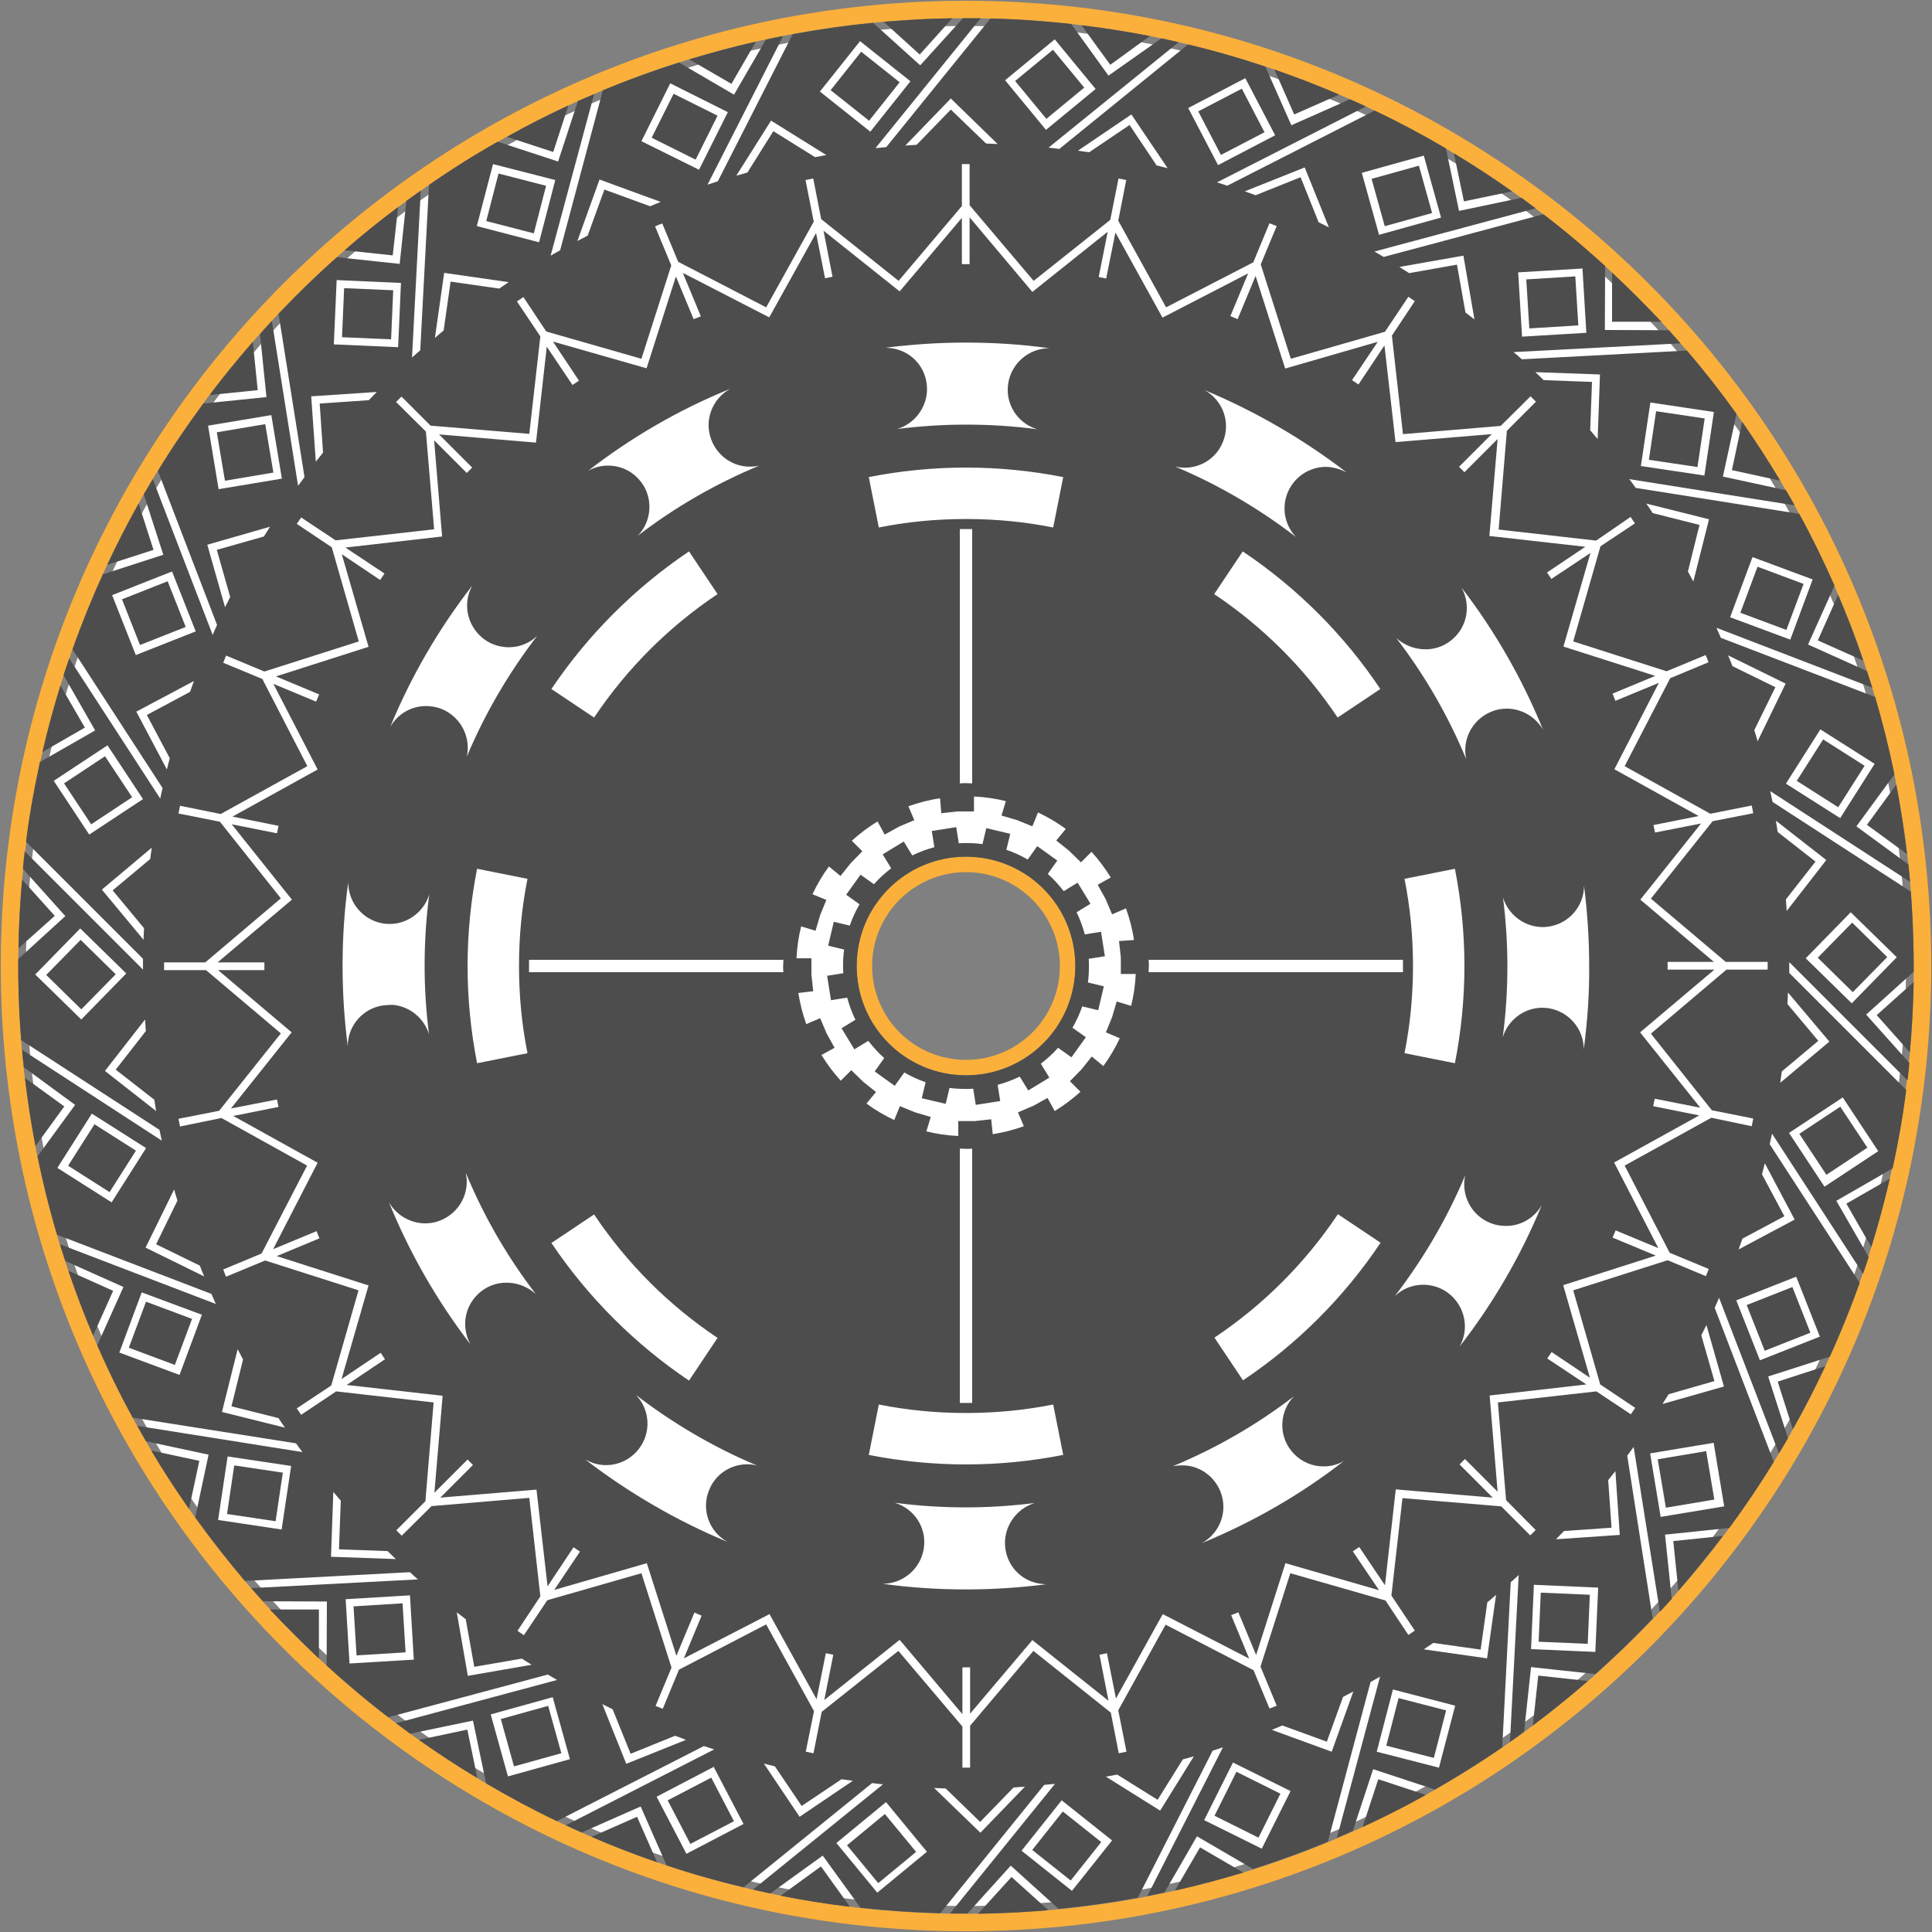 <?xml version="1.0" encoding="utf-8"?>
<!-- Generator: Adobe Illustrator 18.1.1, SVG Export Plug-In . SVG Version: 6.00 Build 0)  -->
<svg version="1.1" id="Layer_1" xmlns="http://www.w3.org/2000/svg" xmlns:xlink="http://www.w3.org/1999/xlink" x="0px" y="0px"
	 viewBox="0 0 751.2 751.2" enable-background="new 0 0 751.2 751.2" xml:space="preserve">
<rect x="0" y="0" width="751.2" height="751.2" fill="#808080" stroke="none"/>
<path fill="#FFFFFF" d="M375.6,10.1c-201.9,0-365.5,163.6-365.5,365.5s163.6,365.5,365.5,365.5c201.9,0,365.5-163.6,365.5-365.5
	S577.4,10.1,375.6,10.1z M375.6,423c-26.2,0-47.4-21.2-47.4-47.4s21.2-47.4,47.4-47.4s47.4,21.2,47.4,47.4S401.8,423,375.6,423z"/>
<path fill="#FBB03B" d="M375.6,418.1c-23.5,0-42.5-19-42.5-42.5c0-23.5,19-42.5,42.5-42.5s42.5,19,42.5,42.5
	C418.1,399.1,399.1,418.1,375.6,418.1z M375.6,339.1c-20.1,0-36.5,16.3-36.5,36.5s16.3,36.5,36.5,36.5s36.5-16.3,36.5-36.5
	S395.7,339.1,375.6,339.1z"/>
<path fill="#FBB03B" d="M375.6,0.3C168.3,0.3,0.3,168.3,0.3,375.6s168,375.3,375.3,375.3s375.3-168,375.3-375.3S582.9,0.3,375.6,0.3
	z M375.6,744.1c-203.5,0-368.5-165-368.5-368.5S172.1,7.1,375.6,7.1s368.5,165,368.5,368.5S579.1,744.1,375.6,744.1z"/>
<g>
	<path fill="#4D4D4D" d="M724.5,256.9c-2.9-8.7-6.2-17.2-9.8-25.6l-7.9,17.7L724.5,256.9z"/>
	
		<rect x="642.6" y="161.1" transform="matrix(0.147 -0.989 0.989 0.147 387.326 790.633)" fill="#4D4D4D" width="19.1" height="19.1"/>
	
		<rect x="679.2" y="223.1" transform="matrix(0.35 -0.937 0.937 0.35 229.918 796.576)" fill="#4D4D4D" width="19.1" height="19.1"/>
	<path fill="#4D4D4D" d="M741.5,332.1c-1.1-9.1-2.5-18.1-4.2-27l-11.4,15.6L741.5,332.1z"/>
	<path fill="#4D4D4D" d="M626.8,106l0,19.1l19.2,0C639.8,118.6,633.4,112.2,626.8,106z"/>
	<path fill="#4D4D4D" d="M692.2,186.9c-4.7-7.8-9.6-15.4-14.8-22.9l-4,18.8L692.2,186.9z"/>
	
		<rect x="469.4" y="37.7" transform="matrix(0.462 0.887 -0.887 0.462 299.422 -399.297)" fill="#4D4D4D" width="19.1" height="19.1"/>
	<path fill="#4D4D4D" d="M587.9,74.4c-7.3-5.2-14.9-10.1-22.6-14.8l3.9,18.7L587.9,74.4z"/>
	
		<rect x="594" y="108.1" transform="matrix(6.161666e-002 0.998 -0.998 6.161666e-002 683.791 -492.012)" fill="#4D4D4D" width="19.1" height="19.1"/>
	
		<rect x="535.4" y="66.3" transform="matrix(0.268 0.964 -0.964 0.268 472.135 -469.478)" fill="#4D4D4D" width="19.1" height="19.1"/>
	<path fill="#4D4D4D" d="M697.1,555.7c4.5-8,8.7-16.1,12.6-24.5l-18.5,6L697.1,555.7z"/>
	
		<rect x="681.8" y="503.1" transform="matrix(-0.93 0.367 -0.367 -0.93 1522.635 735.848)" fill="#4D4D4D" width="19.1" height="19.1"/>
	
		<rect x="703.4" y="434.5" transform="matrix(-0.834 0.552 -0.552 -0.834 1552.558 420.333)" fill="#4D4D4D" width="19.1" height="19.1"/>
	
		<rect x="710.3" y="362.8" transform="matrix(0.701 -0.714 0.714 0.701 -50.19 625.21)" fill="#4D4D4D" width="19.1" height="19.1"/>
	<path fill="#4D4D4D" d="M744.1,377.8c0-9.2-0.3-18.5-0.9-27.9c-0.1-1.1-0.2-2.1-0.2-3.2l-53.8-34.9c-0.3-1.4-0.6-2.8-0.9-4.2
		l54.4,35.3c-0.2-2.3-0.4-4.5-0.7-6.8l-20.2-14.8l14.8-20.2c-2.1-10.2-4.6-20.3-7.5-30.1l-60-23c-0.6-1.3-1.1-2.6-1.7-3.9l60.6,23.3
		c-0.7-2.2-1.4-4.3-2.1-6.5l-22.9-10.3l10.3-22.9c-4.2-9.5-8.7-18.8-13.7-27.9l-63.6-10.1c-0.8-1.2-1.7-2.3-2.5-3.4l64.3,10.2
		c-1.1-2-2.2-4-3.4-5.9l-24.5-5.3l5.3-24.4c-6.1-8.5-12.5-16.7-19.3-24.6l-64.2,3.4c-1-1-2.1-1.9-3.2-2.8l64.9-3.4
		c-1.5-1.7-3-3.4-4.5-5.1l-24.9-0.1l0.1-24.9c-7.7-7-15.7-13.8-24-20.1l-62.1,16.6c-1.2-0.7-2.4-1.4-3.6-2.1l62.7-16.8
		c-1.8-1.4-3.7-2.7-5.5-4.1l-24.3,5.1l-5.1-24.3c-9-5.3-18.2-10.2-27.7-14.7l-57.3,29.2c-1.3-0.4-2.7-0.9-4-1.3l57.9-29.5
		c-2.1-1-4.1-1.9-6.2-2.8l-22.8,10.1l-10.1-22.8c-9.9-3.3-19.9-6.2-30.1-8.6l-50,40.6c-1.4-0.2-2.8-0.3-4.2-0.5l50.6-41
		c-2.2-0.5-4.5-1-6.7-1.5L431,29.4L416.5,9.3c-10.4-1.1-20.8-1.9-31.4-2.1l-40.5,50c-1.4,0.1-2.8,0.3-4.2,0.4l40.9-50.5
		c-2.3,0-4.6,0-6.9,0l-16.6,18.3L339.5,8.9c-10.6,1-21,2.5-31.3,4.4l-29.1,57.2c-1.3,0.4-2.7,0.9-4,1.3L304.5,14
		c-2.2,0.4-4.5,0.9-6.7,1.4l-12.4,21.4L264,24.3c-10.1,3.2-19.9,6.8-29.6,10.8l-16.6,62.2c-1.2,0.7-2.5,1.4-3.7,2.1L231,36.6
		c-2.1,0.9-4.2,1.8-6.3,2.7L217,62.8l-23.5-7.7c-9.2,5.2-18.1,10.8-26.7,16.8l-3.4,64.3c-1.1,0.9-2.1,1.9-3.2,2.8l3.4-64.9
		c-1.9,1.3-3.7,2.7-5.6,4l-2.6,24.5L131,100c-7.9,7-15.5,14.4-22.7,22l10.1,63.5c-0.8,1.1-1.7,2.3-2.5,3.4l-10.2-64.1
		c-1.6,1.7-3.1,3.4-4.6,5.1l2.5,24.5l-24.5,2.5c-6.3,8.5-12.2,17.2-17.7,26.2l23,59.9c-0.6,1.3-1.2,2.6-1.7,3.9l-23.3-60.6
		c-1.2,2-2.3,3.9-3.5,5.9l7.6,23.5L40,223.3c-4.3,9.5-8.3,19.3-11.8,29.2l35,53.9c-0.3,1.4-0.6,2.7-0.9,4.1l-35.4-54.5
		c-0.7,2.2-1.5,4.3-2.2,6.5l12.3,21.5l-21.5,12.3c-2.2,10.2-4.1,20.5-5.4,31l45.5,45.5c0,0.9,0,1.8,0,2.7c0,0.5,0,1,0,1.5l-46-46
		c-0.3,2.3-0.5,4.5-0.7,6.8l16.5,18.4L7.1,372.9C7,382.3,7.3,391.7,8,401.3c0.1,1,0.2,2.1,0.2,3.1l53.8,34.9
		c0.3,1.4,0.6,2.8,0.9,4.2L8.6,408.2c0.2,2.3,0.4,4.6,0.7,6.8l19.9,14.6l-14.6,20c2.1,10.3,4.6,20.5,7.6,30.5l60,23
		c0.6,1.3,1.1,2.6,1.7,3.9l-60.6-23.2c0.7,2.2,1.4,4.4,2.1,6.5L48,500.4l-10.2,22.7c4.2,9.6,8.8,19,13.8,28.1l63.5,10
		c0.8,1.2,1.7,2.3,2.5,3.4l-64.2-10.2c1.1,2,2.2,4,3.4,6l24.3,5.2L75.9,590c6.1,8.5,12.6,16.7,19.3,24.7l64.2-3.4
		c1,1,2.1,1.9,3.1,2.8l-64.8,3.4c1.5,1.7,3,3.4,4.5,5.1l24.9,0.1l-0.1,24.9c7.7,7,15.7,13.8,24,20.1l62-16.6
		c1.2,0.7,2.4,1.4,3.6,2.1l-62.6,16.8c1.8,1.4,3.7,2.7,5.5,4.1l24.4-5.1l5.1,24.4c9,5.3,18.1,10.2,27.5,14.7l57.2-29.2
		c1.3,0.4,2.7,0.9,4,1.3L220,709.7c2.1,1,4.1,1.9,6.2,2.8l22.9-10.1l10.1,22.9c9.8,3.3,19.7,6.1,29.9,8.5l50-40.5
		c1.4,0.2,2.8,0.3,4.2,0.5l-50.5,40.9c2.2,0.5,4.4,1,6.7,1.5l20.4-14.7l14.7,20.3c10.2,1.1,20.6,1.8,31,2.1L406,694
		c1.4-0.1,2.8-0.3,4.2-0.4L369.4,744c2.3,0,4.6,0,6.8,0l16.8-18.6l18.6,16.8c10.4-1,20.7-2.5,30.8-4.3l29.1-57.2
		c1.4-0.4,2.7-0.9,4-1.3l-29.4,57.8c2.2-0.4,4.5-0.9,6.7-1.4l12.6-21.8l21.8,12.7c9.9-3.1,19.6-6.7,29.1-10.6l16.6-62.1
		c1.2-0.7,2.5-1.4,3.7-2.1l-16.8,62.7c2.1-0.9,4.2-1.8,6.2-2.7l7.9-24l24,7.9c9-5.1,17.7-10.6,26.2-16.4l3.3-64.2
		c1.1-0.9,2.1-1.9,3.1-2.8l-3.4,64.9c1.9-1.3,3.7-2.6,5.5-4l2.7-25.1l25,2.7c7.7-6.9,15.2-14.1,22.3-21.6L632.7,566
		c0.8-1.1,1.7-2.3,2.5-3.4l10.2,64.1c1.6-1.7,3.1-3.3,4.6-5l-2.6-25l25-2.6c6.1-8.3,11.9-16.9,17.3-25.7l-23-59.9
		c0.6-1.3,1.2-2.6,1.7-3.9l23.3,60.5c1.2-1.9,2.3-3.9,3.5-5.9l-7.7-24l24-7.7c4.2-9.4,8.1-18.9,11.6-28.7l-35-53.9
		c0.3-1.4,0.6-2.7,0.9-4.1l35.4,54.5c0.7-2.1,1.5-4.3,2.2-6.5l-12.6-21.9l21.9-12.6c2.2-10,4-20.2,5.3-30.5l-45.5-45.5
		c0-0.9,0-1.8,0-2.7c0-0.5,0-1,0-1.5l46,46c0.3-2.3,0.5-4.5,0.7-6.8l-16.8-18.8L744.1,377.8z M681.4,216.6l23.4,8.7l-8.7,23.4
		l-23.4-8.7L681.4,216.6z M641.7,156.5l24.7,3.7l-3.7,24.7l-24.7-3.7L641.7,156.5z M615.3,104.4l1.5,25l-25,1.5l-1.5-25L615.3,104.4
		z M20.9,303.6l20.9-13.8l13.8,20.9l-20.9,13.8L20.9,303.6z M39.6,345.9L59,329.6c-0.2,1.5-0.4,3-0.6,4.4l-14.6,12.2L56,360.9
		c-0.1,1.5-0.1,3-0.2,4.5L39.6,345.9z M13.7,378.9l17.5-17.9l17.9,17.5l-17.5,17.9L13.7,378.9z M40.8,416.4l15.6-20
		c0.1,1.5,0.2,3,0.3,4.5l-11.7,15l15,11.7c0.2,1.5,0.5,2.9,0.7,4.4L40.8,416.4z M69.8,534.6l-23.4-8.7l8.7-23.4l23.4,8.7L69.8,534.6
		z M109.5,594.7L84.8,591l3.7-24.7l24.7,3.7L109.5,594.7z M135.9,646.8l-1.5-25l25-1.5l1.5,25L135.9,646.8z M707.8,283.6l21.1,13.4
		l-13.4,21.1l-21.1-13.4L707.8,283.6z M664.5,201.9l-6.1,24.2c-0.7-1.3-1.4-2.6-2.1-3.9l4.5-18.1l-18.2-4.6
		c-0.8-1.2-1.6-2.5-2.5-3.7L664.5,201.9z M622.1,145.6l-0.9,25.1c-1-1.1-1.9-2.3-2.9-3.4l0.7-18.8l-18.8-0.7c-1.1-1-2.1-2.1-3.2-3.1
		L622.1,145.6z M569,99.4l4.3,24.8c-1.2-0.9-2.3-1.8-3.5-2.7l-3.3-18.6l-18.6,3.3c-1.3-0.8-2.5-1.6-3.8-2.4L569,99.4z M553.6,60.5
		l6.7,24.1l-24.1,6.7l-6.7-24.1L553.6,60.5z M507.3,65.1l9.4,23.3c-1.3-0.7-2.7-1.3-4-2l-7-17.5l-17.5,7c-1.4-0.5-2.8-1-4.2-1.5
		L507.3,65.1z M484.2,30.4l11.6,22.2l-22.2,11.6l-11.6-22.2L484.2,30.4z M439.9,44.5L454,65.4c-1.4-0.4-2.9-0.7-4.3-1.1l-10.5-15.7
		l-15.7,10.6c-1.5-0.2-3-0.4-4.4-0.6L439.9,44.5z M410.1,15.3L426,34.6l-19.3,15.9l-15.9-19.3L410.1,15.3z M369.7,38.3L387.9,56
		c-1.5-0.1-3-0.1-4.5-0.2l-13.7-13.2l-13.3,13.7c-1.5,0.1-3,0.2-4.4,0.3L369.7,38.3z M334.4,16L354,31.6l-15.6,19.6l-19.6-15.6
		L334.4,16z M299.8,46.9l21.5,13.4c-1.5,0.3-2.9,0.5-4.4,0.8L300.7,51l-10.1,16.1c-1.4,0.4-2.9,0.8-4.3,1.2L299.8,46.9z M260.6,32.4
		L283,43.6L271.8,66l-22.4-11.1L260.6,32.4z M233.1,69.8l23.8,8.7c-1.4,0.6-2.8,1.1-4.1,1.7l-17.8-6.5l-6.5,17.9
		c-1.3,0.7-2.6,1.4-4,2.1L233.1,69.8z M191.7,63.8l24.2,6.2l-6.3,24.2l-24.2-6.3L191.7,63.8z M172.7,106.1l25.1,3.6
		c-1.2,0.8-2.5,1.7-3.7,2.5l-18.9-2.7l-2.7,19c-1.2,1-2.3,1.9-3.4,2.9L172.7,106.1z M130.9,108.9l25,1.1l-1.1,25l-25-1.1
		L130.9,108.9z M146.5,152.4c-1,1.1-2.1,2.1-3.1,3.2l-19.1,1.3l1.3,19.1c-0.9,1.2-1.9,2.3-2.8,3.5l-1.8-25.4L146.5,152.4z
		 M105.5,161.4l4.1,24.7L85,190.2l-4.1-24.7L105.5,161.4z M80.6,211.8l24.4-7c-0.8,1.3-1.6,2.5-2.4,3.8l-18.3,5.2l5.2,18.3
		c-0.7,1.3-1.3,2.7-2,4L80.6,211.8z M43.6,231.4l23.3-9.2l9.2,23.3l-23.3,9.2L43.6,231.4z M53,276.7l22.4-11.9
		c-0.5,1.4-1,2.8-1.5,4.2L57.1,278l8.9,16.8c-0.4,1.4-0.7,2.9-1.1,4.4L53,276.7z M22.3,454.1L35.7,433l21.1,13.4l-13.4,21.1
		L22.3,454.1z M56.6,485.1l11.1-22.6c0.4,1.4,0.8,2.8,1.3,4.3l-8.3,17l17,8.3c0.5,1.4,1.1,2.8,1.7,4.2L56.6,485.1z M86.3,549
		l6.1-24.4c0.7,1.3,1.4,2.6,2.1,4L90,546.8l18.3,4.6c0.8,1.2,1.6,2.5,2.5,3.7L86.3,549z M128.7,605.3l0.9-25.2
		c1,1.1,1.9,2.3,2.9,3.4l-0.7,18.9l18.9,0.7c1.1,1,2.1,2.1,3.2,3.1L128.7,605.3z M181.9,651.6l-4.3-24.7c1.2,0.9,2.3,1.8,3.5,2.7
		l3.3,18.5l18.5-3.2c1.3,0.8,2.5,1.6,3.8,2.4L181.9,651.6z M197.5,690.7l-6.7-24.1l24.1-6.7l6.7,24.1L197.5,690.7z M243.5,685.8
		l-9.3-23.2c1.3,0.7,2.7,1.3,4,2l7,17.3l17.3-7c1.4,0.5,2.8,1,4.2,1.6L243.5,685.8z M266.9,720.8l-11.6-22.2l22.2-11.6l11.6,22.2
		L266.9,720.8z M310.9,706.4L297,685.7c1.4,0.4,2.9,0.7,4.3,1.1l10.4,15.4l15.5-10.4c1.5,0.2,3,0.4,4.4,0.6L310.9,706.4z
		 M341.1,735.9l-15.9-19.3l19.3-15.9l15.9,19.3L341.1,735.9z M381.2,712.6l-18-17.4c1.5,0.1,3,0.1,4.5,0.2l13.4,13l13-13.4
		c1.5-0.1,3-0.2,4.4-0.3L381.2,712.6z M416.8,735.2l-19.6-15.6l15.6-19.6l19.6,15.6L416.8,735.2z M451.1,704l-21.1-13.2
		c1.5-0.3,2.9-0.5,4.4-0.8l15.7,9.8l9.8-15.7c1.4-0.4,2.9-0.8,4.3-1.2L451.1,704z M490.6,718.8l-22.4-11.1l11.2-22.4l22.4,11.1
		L490.6,718.8z M517.8,681.1l-23.3-8.5c1.4-0.6,2.8-1.1,4.1-1.7l17.3,6.3l6.3-17.4c1.3-0.7,2.6-1.4,4-2.1L517.8,681.1z M559.5,687.3
		l-24.2-6.2l6.3-24.2l24.2,6.3L559.5,687.3z M578.2,644.8l-24.6-3.5c1.2-0.8,2.4-1.7,3.7-2.5l18.4,2.6l2.6-18.4
		c1.2-0.9,2.3-1.9,3.4-2.9L578.2,644.8z M620.3,642.3l-25-1.1l1.1-25l25,1.1L620.3,642.3z M605,598.5c1-1.1,2.1-2.1,3.1-3.2
		l18.5-1.3l-1.3-18.5c0.9-1.2,1.9-2.3,2.8-3.5l1.7,24.8L605,598.5z M645.7,589.8l-4.1-24.7l24.7-4.1l4.1,24.7L645.7,589.8z
		 M670.3,539.1l-23.9,6.8c0.8-1.3,1.6-2.5,2.4-3.8l17.8-5.1l-5.1-17.8c0.7-1.3,1.3-2.7,2-4L670.3,539.1z M665.4,434.6l-33.7,18.6
		l17.5,33.9l15.2,6.3c-0.4,0.9-0.7,1.9-1.1,2.8l-14.9-6.2l-36.7,11.7l10.5,36.6l13.6,9.1c-0.6,0.8-1.1,1.7-1.7,2.5l-13.4-8.9
		l-38.3,4.3l3.2,38l11.5,11.6c-0.7,0.7-1.4,1.4-2.1,2.1l-11.3-11.3l-38.4-3.2l-4.3,37.9l9.1,13.6c-0.8,0.6-1.7,1.1-2.5,1.7
		l-8.9-13.4l-37-10.6l-11.6,36.3l6.3,15.2c-0.9,0.4-1.9,0.8-2.8,1.1l-6.2-14.9l-34.2-17.7L434.8,665l3.2,16.1c-1,0.2-2,0.4-3,0.6
		l-3.1-15.8l-30.1-24L377.2,671l0,16.3c-0.5,0-1.1,0-1.6,0c-0.5,0-0.9,0-1.4,0l0-16l-24.9-29.4l-29.8,23.7l-3.2,16.1
		c-1-0.2-2-0.4-3-0.6l3.2-15.8l-18.6-33.7L264,649.2l-6.3,15.2c-0.9-0.4-1.9-0.7-2.8-1.1l6.2-14.9l-11.7-36.7l-36.6,10.5l-9.1,13.6
		c-0.8-0.6-1.7-1.1-2.5-1.7l8.9-13.4l-4.3-38.3l-38,3.2l-11.6,11.5c-0.7-0.7-1.4-1.4-2.1-2.1l11.3-11.3l3.2-38.4l-37.9-4.3
		l-13.6,9.1c-0.6-0.8-1.1-1.7-1.7-2.5l13.4-8.9l10.6-37l-36.3-11.6l-15.2,6.3c-0.4-0.9-0.8-1.9-1.1-2.8l14.9-6.2l17.7-34.2
		l-33.3-18.5L70,438c-0.2-1-0.4-2-0.6-3l15.8-3.1l24-30.1l-29.1-24.6l-16.3,0c0-0.5,0-1.1,0-1.6c0-0.5,0-0.9,0-1.4l16,0l29.4-24.9
		l-23.7-29.8l-16.1-3.2c0.2-1,0.4-2,0.6-3l15.8,3.2l33.7-18.6L102,264l-15.2-6.3c0.4-0.9,0.7-1.9,1.1-2.8l14.9,6.2l36.7-11.7
		L129,212.8l-13.6-9.1c0.6-0.8,1.1-1.7,1.7-2.5l13.4,8.9l38.3-4.3l-3.2-38L154,156.3c0.7-0.7,1.4-1.4,2.1-2.1l11.3,11.3l38.4,3.2
		l4.3-37.9l-9.1-13.6c0.8-0.6,1.7-1.1,2.5-1.7l8.9,13.4l37,10.6l11.6-36.3l-6.3-15.2c0.9-0.4,1.9-0.8,2.8-1.1l6.2,14.9l34.2,17.7
		l18.5-33.3L313.2,70c1-0.2,2-0.4,3-0.6l3.1,15.8l30.1,24L374,80.1l0-16.3c0.5,0,1.1,0,1.6,0c0.5,0,0.9,0,1.4,0l0,16l24.9,29.4
		l29.8-23.7l3.2-16.1c1,0.2,2,0.4,3,0.6l-3.1,15.8l18.6,33.7l33.9-17.5l6.3-15.2c0.9,0.4,1.9,0.7,2.8,1.1l-6.2,14.9l11.7,36.7
		l36.6-10.5l9.1-13.6c0.8,0.6,1.7,1.1,2.5,1.7l-8.9,13.4l4.3,38.3l38-3.2l11.6-11.5c0.7,0.7,1.4,1.4,2.1,2.1l-11.3,11.3l-3.2,38.4
		l37.9,4.3L634,201c0.6,0.8,1.1,1.7,1.7,2.5l-13.4,8.9l-10.6,37l36.3,11.6l15.2-6.3c0.4,0.9,0.8,1.9,1.1,2.8l-14.9,6.2l-17.7,34.2
		l33.3,18.5l16.1-3.2c0.2,1,0.4,2,0.6,3l-15.8,3.1l-24,30.1L671,374l16.3,0c0,0.5,0,1.1,0,1.6c0,0.5,0,0.9,0,1.4l-16,0l-29.4,24.9
		l23.7,29.8l16.1,3.2c-0.2,1-0.4,2-0.6,3L665.4,434.6z M707.6,519.7l-23.3,9.2l-9.2-23.3l23.3-9.2L707.6,519.7z M697.8,474.2
		L676,485.8c0.5-1.4,1-2.8,1.5-4.2l16.3-8.7l-8.7-16.3c0.4-1.4,0.7-2.9,1.1-4.3L697.8,474.2z M683.4,288.2c-0.4-1.4-0.8-2.8-1.3-4.3
		l8.2-16.7l-16.7-8.2c-0.5-1.4-1.1-2.8-1.7-4.2l22.4,11L683.4,288.2z M730.3,447.6l-20.9,13.8l-13.8-20.9l20.9-13.8L730.3,447.6z
		 M711.3,405l-19.1,16c0.2-1.5,0.4-2.9,0.6-4.4l14.2-11.9l-12-14.3c0.1-1.5,0.1-3,0.2-4.5L711.3,405z M694.7,354.2
		c-0.1-1.5-0.2-3-0.3-4.5l11.5-14.7l-14.7-11.5c-0.2-1.5-0.5-2.9-0.7-4.4l19.6,15.3L694.7,354.2z M702.1,372.6l17.5-17.9l17.9,17.5
		L720,390.1L702.1,372.6z"/>
	<path fill="#4D4D4D" d="M742.6,409.2c0.8-9,1.3-18.2,1.5-27.4l-14.4,12.9L742.6,409.2z"/>
	<path fill="#4D4D4D" d="M727.6,484.9c2.7-8.7,5.1-17.6,7.2-26.6l-16.9,9.7L727.6,484.9z"/>
	
		<rect x="702.1" y="291.3" transform="matrix(0.537 -0.844 0.844 0.537 75.732 739.761)" fill="#4D4D4D" width="19.1" height="19.1"/>
	
		<rect x="191.2" y="69.5" transform="matrix(0.25 -0.968 0.968 0.25 73.992 253.663)" fill="#4D4D4D" width="19.1" height="19.1"/>
	<path fill="#4D4D4D" d="M154.8,80.5c-7.1,5.3-14.1,10.9-20.8,16.8l18.7,2L154.8,80.5z"/>
	<path fill="#4D4D4D" d="M8.6,342c-0.8,8.8-1.3,17.8-1.4,26.7l14.1-12.6L8.6,342z"/>
	
		<rect x="21.8" y="369.2" transform="matrix(0.701 -0.714 0.714 0.701 -260.923 135.827)" fill="#4D4D4D" width="19.1" height="19.1"/>
	
		<rect x="133.3" y="112.3" transform="matrix(-0.999 -4.308740e-002 4.308740e-002 -0.999 280.393 249.869)" fill="#4D4D4D" width="19.1" height="19.1"/>
	<path fill="#4D4D4D" d="M221,41c-8.2,3.8-16.1,7.8-23.9,12.2l18,5.9L221,41z"/>
	<path fill="#4D4D4D" d="M23.5,266.5c-2.6,8.5-5,17.2-7,25.9l16.5-9.5L23.5,266.5z"/>
	
		<rect x="50.3" y="228.9" transform="matrix(0.93 -0.367 0.367 0.93 -83.359 38.603)" fill="#4D4D4D" width="19.1" height="19.1"/>
	
		<rect x="28.7" y="297.6" transform="matrix(0.834 -0.552 0.552 0.834 -163.306 72.231)" fill="#4D4D4D" width="19.1" height="19.1"/>
	<path fill="#4D4D4D" d="M98.3,132.9c-5.8,6.7-11.5,13.6-16.8,20.7l18.7-1.9L98.3,132.9z"/>
	
		<rect x="85.7" y="166.3" transform="matrix(0.166 0.986 -0.986 0.166 252.876 52.808)" fill="#4D4D4D" width="19.1" height="19.1"/>
	<path fill="#4D4D4D" d="M447.1,14c-8.8-1.7-17.7-3.1-26.6-4.2l11.2,15.4L447.1,14z"/>
	
		<rect x="326.9" y="24" transform="matrix(0.622 -0.783 0.783 0.622 100.842 276.097)" fill="#4D4D4D" width="19.1" height="19.1"/>
	<path fill="#4D4D4D" d="M370.3,7.1c-6.8,0.1-13.6,0.4-20.4,0.9c-2.1,0.1-4.2,0.3-6.3,0.5l14,12.7L370.3,7.1z"/>
	
		<rect x="398.8" y="23.4" transform="matrix(0.636 0.771 -0.771 0.636 173.83 -303.019)" fill="#4D4D4D" width="19.1" height="19.1"/>
	
		<rect x="256.6" y="39.6" transform="matrix(0.446 -0.895 0.895 0.446 103.497 265.548)" fill="#4D4D4D" width="19.1" height="19.1"/>
	<path fill="#4D4D4D" d="M293.9,16.2c-8.8,2-17.4,4.3-25.9,6.9l16.4,9.5L293.9,16.2z"/>
	<path fill="#4D4D4D" d="M520.7,36.8c-8.3-3.6-16.7-6.8-25.2-9.8l7.7,17.5L520.7,36.8z"/>
	<path fill="#4D4D4D" d="M162.9,676.5c7.4,5.2,14.9,10.2,22.7,14.8l-3.9-18.8L162.9,676.5z"/>
	
		<rect x="52.9" y="508.9" transform="matrix(-0.35 0.937 -0.937 -0.35 570.024 641.361)" fill="#4D4D4D" width="19.1" height="19.1"/>
	
		<rect x="262.7" y="694.4" transform="matrix(-0.462 -0.887 0.887 -0.462 -226.136 1270.778)" fill="#4D4D4D" width="19.1" height="19.1"/>
	<path fill="#4D4D4D" d="M652.6,618.5c6-6.9,11.8-14,17.3-21.3l-19.3,2L652.6,618.5z"/>
	<path fill="#4D4D4D" d="M230,714.2c8.3,3.6,16.8,6.9,25.5,9.9l-7.8-17.7L230,714.2z"/>
	<path fill="#4D4D4D" d="M53.9,195.8c-4.4,7.8-8.4,15.7-12.2,23.8l18-5.8L53.9,195.8z"/>
	
		<rect x="405.2" y="708" transform="matrix(-0.622 0.783 -0.783 -0.622 1234.587 839.329)" fill="#4D4D4D" width="19.1" height="19.1"/>
	<path fill="#4D4D4D" d="M303.5,737.1c8.9,1.8,17.9,3.2,27,4.3l-11.3-15.7L303.5,737.1z"/>
	
		<rect x="333.2" y="708.7" transform="matrix(-0.636 -0.771 0.771 -0.636 6.986 1439.827)" fill="#4D4D4D" width="19.1" height="19.1"/>
	
		<rect x="30" y="440.7" transform="matrix(0.537 -0.844 0.844 0.537 -361.579 241.925)" fill="#4D4D4D" width="19.1" height="19.1"/>
	
		<rect x="89.4" y="570.9" transform="matrix(-0.147 0.989 -0.989 -0.147 687.729 568.098)" fill="#4D4D4D" width="19.1" height="19.1"/>
	<path fill="#4D4D4D" d="M58.8,564c4.6,7.8,9.5,15.3,14.7,22.7l4-18.7L58.8,564z"/>
	<path fill="#4D4D4D" d="M26.6,494.1c2.9,8.6,6.1,17,9.6,25.2l7.8-17.4L26.6,494.1z"/>
	<path fill="#4D4D4D" d="M124,644.9l0-19.1l-19.1,0C111.1,632.3,117.5,638.7,124,644.9z"/>
	
		<rect x="196.7" y="665.7" transform="matrix(-0.268 -0.964 0.964 -0.268 -389.169 1054.832)" fill="#4D4D4D" width="19.1" height="19.1"/>
	
		<rect x="138.1" y="624" transform="matrix(-6.161675e-002 -0.998 0.998 -6.161675e-002 -475.608 819.918)" fill="#4D4D4D" width="19.1" height="19.1"/>
	<path fill="#4D4D4D" d="M596,670.9c7.3-5.5,14.5-11.3,21.4-17.3l-19.3-2.1L596,670.9z"/>
	<path fill="#4D4D4D" d="M529.8,710.4c8.4-3.9,16.6-8,24.6-12.5l-18.5-6.1L529.8,710.4z"/>
	<path fill="#4D4D4D" d="M456.8,735.1c9-2,17.9-4.4,26.6-7l-16.8-9.8L456.8,735.1z"/>
	
		<rect x="598.7" y="619.7" transform="matrix(0.999 4.308416e-002 -4.308416e-002 0.999 27.676 -25.623)" fill="#4D4D4D" width="19.1" height="19.1"/>
	
		<rect x="540.9" y="662.5" transform="matrix(-0.25 0.968 -0.968 -0.25 1338.81 307.066)" fill="#4D4D4D" width="19.1" height="19.1"/>
	
		<rect x="646.4" y="565.8" transform="matrix(-0.166 -0.986 0.986 -0.166 197.152 1317.501)" fill="#4D4D4D" width="19.1" height="19.1"/>
	<path fill="#4D4D4D" d="M9.7,419.1c1.1,8.9,2.4,17.8,4.1,26.5L25,430.2L9.7,419.1z"/>
	<path fill="#4D4D4D" d="M380.3,744.1c6.9-0.1,13.9-0.4,21-0.9c2.1-0.1,4.2-0.3,6.3-0.5l-14.3-12.9L380.3,744.1z"/>
	
		<rect x="475.4" y="692.4" transform="matrix(-0.446 0.895 -0.895 -0.446 1329.571 580.752)" fill="#4D4D4D" width="19.1" height="19.1"/>
	<path fill="#4D4D4D" d="M428.1,362.3l-6.3,1c-0.8-3-1.9-5.9-3.2-8.6l5.4-3.3l-5-8.2l-5.4,3.3c-1.9-2.4-3.9-4.7-6.2-6.7l3.7-5.2
		l-7.8-5.6l-3.7,5.2c-2.6-1.5-5.4-2.8-8.3-3.8l1.5-6.2l-9.3-2.2l-1.5,6.2c-2.1-0.3-4.2-0.4-6.4-0.4c-0.9,0-1.9,0-2.8,0.1l-1-6.3
		l-9.5,1.5l1,6.3c-3,0.8-5.9,1.9-8.6,3.2l-3.3-5.4l-8.2,5l3.3,5.4c-2.4,1.9-4.7,3.9-6.7,6.2l-5.2-3.7l-5.6,7.8l5.2,3.7
		c-1.5,2.6-2.8,5.4-3.8,8.3l-6.2-1.5l-2.2,9.3l6.2,1.5c-0.3,2.1-0.4,4.2-0.4,6.4c0,0.9,0,1.9,0.1,2.8l-6.3,1l1.5,9.5l6.3-1
		c0.8,3,1.9,5.9,3.2,8.6l-5.4,3.3l5,8.2l5.4-3.3c1.9,2.4,3.9,4.7,6.2,6.7l-3.7,5.2l7.8,5.6l3.7-5.2c2.6,1.5,5.4,2.8,8.3,3.8
		l-1.5,6.2l9.3,2.2l1.5-6.2c2.1,0.3,4.2,0.4,6.4,0.4c0.9,0,1.9,0,2.8-0.1l1,6.3l9.5-1.5l-1-6.3c3-0.8,5.9-1.9,8.6-3.2l3.3,5.4l8.2-5
		l-3.3-5.4c2.4-1.9,4.7-3.9,6.7-6.2l5.2,3.7l5.6-7.8l-5.2-3.7c1.5-2.6,2.8-5.4,3.8-8.3l6.2,1.5l2.2-9.3l-6.2-1.5
		c0.3-2.1,0.4-4.2,0.4-6.4c0-0.9,0-1.9-0.1-2.8l6.3-1L428.1,362.3z M375.6,418.1c-23.5,0-42.5-19-42.5-42.5
		c0-23.5,19-42.5,42.5-42.5c23.5,0,42.5,19,42.5,42.5C418.1,399.1,399.1,418.1,375.6,418.1z"/>
	<path fill="#4D4D4D" d="M661.1,430.7l-23.4-29.3l28.9-24.4l-18.2,0l0-3l18,0l-28.6-24.2l23.6-29.6l-17.9,3.5l-0.6-2.9l17.6-3.5
		l-32.8-18.2l17.3-33.6l-16.9,7l-1.1-2.8l16.6-6.9l-35.7-11.4l10.5-36.4l-15.2,10.1l-1.7-2.5l14.9-10l-37.3-4.2l3.2-37.7l-12.9,12.9
		l-2.1-2.1l12.7-12.7l-37.4,3.1l-4.3-37.6l-10.1,15.2l-2.5-1.7l10-14.9l-36,10.4l-11.5-36l-7,16.8l-2.8-1.2l6.9-16.6l-33.3,17.2
		l-18.3-33.1l-3.6,17.9l-2.9-0.6l3.5-17.6l-29.3,23.4L377,84.5l0,18.2l-3,0l0-18l-24.2,28.6l-29.6-23.6l3.5,17.9l-2.9,0.6l-3.5-17.6
		l-18.2,32.8l-33.6-17.3l7,16.9l-2.8,1.1l-6.9-16.6l-11.4,35.7L215,132.8l10.1,15.2l-2.5,1.7l-10-14.9l-4.2,37.3l-37.7-3.2
		l12.9,12.9l-2.1,2.1l-12.7-12.7l3.1,37.4l-37.6,4.3l15.2,10.1l-1.7,2.5l-14.9-10l10.4,36l-36,11.5l16.8,7l-1.2,2.8l-16.6-6.9
		l17.2,33.3l-33.1,18.3l17.9,3.6l-0.6,2.9l-17.6-3.5l23.4,29.3l-28.9,24.4l18.2,0l0,3l-18,0l28.6,24.2L89.8,431l17.9-3.5l0.6,2.9
		l-17.6,3.5l32.8,18.2l-17.3,33.6l16.9-7l1.1,2.8l-16.6,6.9l35.7,11.4l-10.5,36.4L148,526l1.7,2.5l-14.9,10l37.3,4.2l-3.2,37.7
		l12.9-12.9l2.1,2.1l-12.7,12.7l37.4-3.1l4.3,37.6l10.1-15.2l2.5,1.7l-10,14.9l36-10.4l11.5,36l7-16.8l2.8,1.2l-6.9,16.6l33.3-17.2
		l18.3,33.1l3.6-17.9l2.9,0.6l-3.5,17.6l29.3-23.4l24.4,28.9l0-18.2l3,0l0,18l24.2-28.6l29.6,23.6l-3.5-17.9l2.9-0.6l3.5,17.6
		l18.2-32.8l33.6,17.3l-7-16.9l2.8-1.1l6.9,16.6l11.4-35.7l36.4,10.5L526,603.2l2.5-1.7l10,14.9l4.2-37.3l37.7,3.2l-12.9-12.9
		l2.1-2.1l12.7,12.7l-3.1-37.4l37.6-4.3l-15.2-10.1l1.7-2.5l14.9,10l-10.4-36l36-11.5l-16.8-7l1.2-2.8l16.6,6.9l-17.2-33.3
		l33.1-18.3l-17.9-3.6l0.6-2.9L661.1,430.7z M552.8,252.4C552.8,252.4,552.8,252.4,552.8,252.4c4.1,0.4,8.1-0.8,11.3-3.3
		c6.4-5,8-13.6,4.2-20.6c12.9,16.8,23.6,35.4,31.7,55.3c-2.6-4.6-7.4-7.7-12.7-8.2c-2.5-0.2-5,0.1-7.4,1.1
		c-7.4,3-11.5,10.8-9.8,18.5c-7-16.9-16.2-32.8-27.2-47.1C545.6,250.5,549.1,252.1,552.8,252.4z M483.3,536.7l-11.1-16.6
		c19-12.7,35.3-29,48-48l16.6,11.1C522.6,504.4,504.4,522.6,483.3,536.7z M181.8,375.6c0-12.9,1.3-25.6,3.7-37.8l19.6,3.9
		c-2.2,11-3.3,22.3-3.3,33.9c0,11.6,1.1,22.9,3.3,33.9l-19.6,3.9C183.1,401.2,181.8,388.5,181.8,375.6z M267.9,214.4l11.1,16.6
		c-19,12.7-35.3,29-48,48l-16.6-11.1C228.6,246.8,246.8,228.6,267.9,214.4z M446.6,373.2h98.9c0,0.8,0,1.6,0,2.4c0,0.8,0,1.6,0,2.4
		h-98.9c0-0.8,0.1-1.6,0.1-2.4S446.7,374,446.6,373.2z M536.7,267.9L520.1,279c-12.7-19-29-35.3-48-48l11.1-16.6
		C504.4,228.6,522.6,246.8,536.7,267.9z M435.4,403.7c-1.8,3.8-3.9,7.4-6.4,10.8l-4.5-3.7l-4,5l-4.5,4.6l4.1,4.1
		c-3.1,2.8-6.4,5.3-10,7.5l-2.8-5.1l-5.6,3.1l-5.9,2.5l2.3,5.4c-3.9,1.4-7.9,2.4-12.1,3.1l-0.6-5.8l-6.4,0.7l-6.4,0l0,5.8
		c-4.3-0.2-8.4-0.8-12.4-1.8l1.7-5.6l-6.1-1.8l-5.9-2.4l-2.2,5.4c-3.8-1.8-7.4-3.9-10.8-6.4l3.7-4.5l-5-4l-4.6-4.5l-4.1,4.1
		c-2.8-3.1-5.3-6.4-7.5-10l5.1-2.8l-3.1-5.6l-2.5-5.9l-5.4,2.3c-1.4-3.9-2.4-7.9-3.1-12.1l5.8-0.7l-0.7-6.4l0-6.4l-5.8,0
		c0.2-4.3,0.8-8.4,1.8-12.4l5.6,1.7l1.8-6.1l2.4-5.9l-5.4-2.2c1.8-3.8,3.9-7.4,6.4-10.8l4.5,3.7l4-5l4.5-4.6l-4.1-4.1
		c3.1-2.8,6.4-5.3,10-7.5l2.8,5.1l5.6-3.1l5.9-2.5l-2.3-5.4c3.9-1.4,8.1-2.5,12.3-3.1l0.5,5.8l6.3-0.7l6.4,0l0-5.8
		c4.3,0.2,8.4,0.8,12.4,1.8l-1.7,5.6l6.1,1.8l5.9,2.4l2.2-5.4c3.8,1.8,7.4,3.9,10.8,6.4l-3.7,4.5l5,4l4.6,4.5l4.1-4.1
		c2.8,3.1,5.3,6.4,7.5,10l-5.1,2.8l3.1,5.6l2.5,5.9l5.4-2.3c1.4,3.9,2.5,8,3.1,12.3l-5.8,0.4l0.7,6.4l0,6.4l5.8,0
		c-0.2,4.3-0.8,8.4-1.8,12.4l-5.6-1.7l-1.8,6.1l-2.4,5.9L435.4,403.7z M378,446.6v98.9c-0.8,0-1.6,0-2.4,0c-0.8,0-1.6,0-2.4,0v-98.9
		c0.8,0,1.6,0.1,2.4,0.1S377.2,446.7,378,446.6z M373.2,304.6v-98.9c0.8,0,1.6,0,2.4,0c0.8,0,1.6,0,2.4,0v98.9
		c-0.8,0-1.6-0.1-2.4-0.1S374,304.5,373.2,304.6z M375.6,181.8c12.9,0,25.6,1.3,37.8,3.7l-3.9,19.6c-11-2.2-22.3-3.3-33.9-3.3
		s-22.9,1.1-33.9,3.3l-3.9-19.6C350,183.1,362.6,181.8,375.6,181.8z M304.6,378h-98.9c0-0.8,0-1.6,0-2.4c0-0.8,0-1.6,0-2.4h98.9
		c0,0.8-0.1,1.6-0.1,2.4S304.5,377.2,304.6,378z M214.4,483.3l16.6-11.1c12.7,19,29,35.3,48,48l-11.1,16.6
		C246.8,522.6,228.6,504.4,214.4,483.3z M375.6,569.4c-12.9,0-25.6-1.3-37.8-3.7l3.9-19.6c11,2.2,22.3,3.3,33.9,3.3
		s22.9-1.1,33.9-3.3l3.9,19.6C401.2,568.1,388.5,569.4,375.6,569.4z M546.1,409.5c2.2-11,3.3-22.3,3.3-33.9
		c0-11.6-1.1-22.9-3.3-33.9l19.6-3.9c2.4,12.2,3.7,24.9,3.7,37.8c0,12.9-1.3,25.6-3.7,37.8L546.1,409.5z M459.2,181.8
		C459.2,181.8,459.2,181.8,459.2,181.8c7.1,0.6,13.7-3.4,16.3-10c3.1-7.6,0-16.1-7.1-20.1c19.9,8.3,38.4,19.1,55.2,32
		c-2-1.1-4.2-1.8-6.6-2.1c-5.4-0.5-10.7,1.8-14.1,6.1c-5,6.4-4.5,15.3,1,21.1c-14.3-11-30.1-20.3-47-27.4
		C457.7,181.6,458.5,181.7,459.2,181.8z M375.5,133.2c11,0,21.9,0.7,32.5,2.2c-7.9,0-14.8,5.8-16,13.8c-1.2,8,3.7,15.4,11.3,17.7
		c-9.1-1.2-18.3-1.8-27.7-1.8c-9,0-17.9,0.6-26.7,1.7c7.5-2.3,12.5-9.8,11.4-17.7c-1-7.5-7-13.2-14.6-13.8c-0.4,0-0.9-0.1-1.3-0.1
		C354.6,133.9,365,133.2,375.5,133.2z M283.9,151.2c-7.1,3.9-10.3,12.5-7.2,20.1c2.3,5.7,7.5,9.6,13.6,10.1l0,0
		c1.6,0.1,3.3,0,4.8-0.3c-16.9,7-32.8,16.2-47.1,27.2c5.5-5.7,6.1-14.8,1.1-21.1c-2.7-3.5-6.9-5.8-11.3-6.1c-3.2-0.3-6.4,0.4-9.2,2
		C245.4,170.1,263.9,159.3,283.9,151.2z M183.7,227.6c-3.9,6.8-2.2,15.6,4.1,20.6c2.5,2,5.4,3.1,8.6,3.4c0,0,0,0,0,0
		c4.7,0.4,9.2-1.2,12.5-4.4c-11,14.3-20.3,30.1-27.4,47c1.7-7.6-2.4-15.5-9.7-18.5c-1.5-0.6-3.1-1-4.7-1.1
		c-6.3-0.6-12.3,2.6-15.4,8.1C159.9,262.8,170.7,244.3,183.7,227.6z M149.1,390.9c-8,1.1-13.9,7.9-13.9,15.9
		c-1.3-10.2-2-20.6-2-31.2c0-11,0.7-21.9,2.2-32.5c0,7.9,5.8,14.8,13.8,16c0.3,0,0.6,0.1,0.9,0.1l0,0c7.5,0.7,14.6-4.2,16.8-11.4
		c-1.2,9.1-1.8,18.3-1.8,27.7c0,9,0.6,17.9,1.7,26.6c-1.9-6.2-7.5-10.8-14-11.4C151.5,390.7,150.3,390.8,149.1,390.9z M198.4,498.8
		c-4.1-0.4-8.1,0.8-11.3,3.3c-6.4,5-8,13.6-4.2,20.6c-12.9-16.8-23.6-35.4-31.7-55.3c2.6,4.6,7.4,7.7,12.7,8.2
		c2.5,0.2,5-0.1,7.4-1.1c7.4-3,11.5-10.8,9.8-18.5c7,16.9,16.2,32.8,27.2,47.1C205.6,500.7,202.1,499.1,198.4,498.8z M292,569.4
		c-7.1-0.6-13.7,3.4-16.3,10c-3.1,7.6,0,16.1,7.1,20.1c-19.9-8.3-38.4-19.1-55.2-32c2,1.1,4.2,1.9,6.6,2.1l0,0
		c5.4,0.5,10.7-1.8,14.1-6.1c5-6.4,4.5-15.3-1-21.1c14.3,11,30.1,20.3,47,27.4C293.4,569.6,292.7,569.5,292,569.4z M375.7,618
		c-11,0-21.9-0.7-32.5-2.2c7.9,0,14.8-5.8,16-13.8c1.2-8-3.7-15.4-11.3-17.7c9.1,1.2,18.3,1.8,27.7,1.8c9,0,17.9-0.6,26.7-1.7
		c-7.5,2.3-12.5,9.8-11.4,17.7c1,7.5,7,13.2,14.6,13.8c0.4,0,0.9,0.1,1.3,0.1C396.6,617.3,386.2,618,375.7,618z M467.3,600
		c7.1-3.9,10.3-12.5,7.2-20.1c-2.3-5.7-7.5-9.6-13.6-10.1c-1.6-0.1-3.3,0-4.9,0.3c16.9-7,32.8-16.2,47.1-27.2
		c-5.5,5.7-6.1,14.8-1.1,21.1c2.7,3.5,6.9,5.8,11.3,6.1c0,0,0,0,0,0c3.2,0.3,6.4-0.4,9.2-2C505.8,581.1,487.2,591.8,467.3,600z
		 M567.5,523.6c3.9-6.8,2.2-15.6-4.1-20.6c-2.5-2-5.4-3.1-8.6-3.4c-4.7-0.4-9.2,1.2-12.5,4.4c11-14.3,20.3-30.1,27.4-47
		c-1.7,7.6,2.3,15.5,9.7,18.5c1.5,0.6,3.1,1,4.7,1.1c6.3,0.6,12.3-2.6,15.4-8.1C591.3,488.4,580.5,506.9,567.5,523.6z M615.8,408
		c0-7.9-5.8-14.8-13.8-16c-0.3,0-0.6-0.1-0.9-0.1c-7.6-0.7-14.6,4.2-16.8,11.4c1.2-9.1,1.8-18.3,1.8-27.7c0-9-0.6-17.9-1.7-26.6
		c1.9,6.2,7.5,10.8,14,11.4l0,0c1.2,0.1,2.4,0.1,3.6-0.1c8-1.1,13.9-7.9,13.9-15.9c1.3,10.2,2,20.6,2,31.2
		C618,386.5,617.2,397.4,615.8,408z"/>
</g>
</svg>
